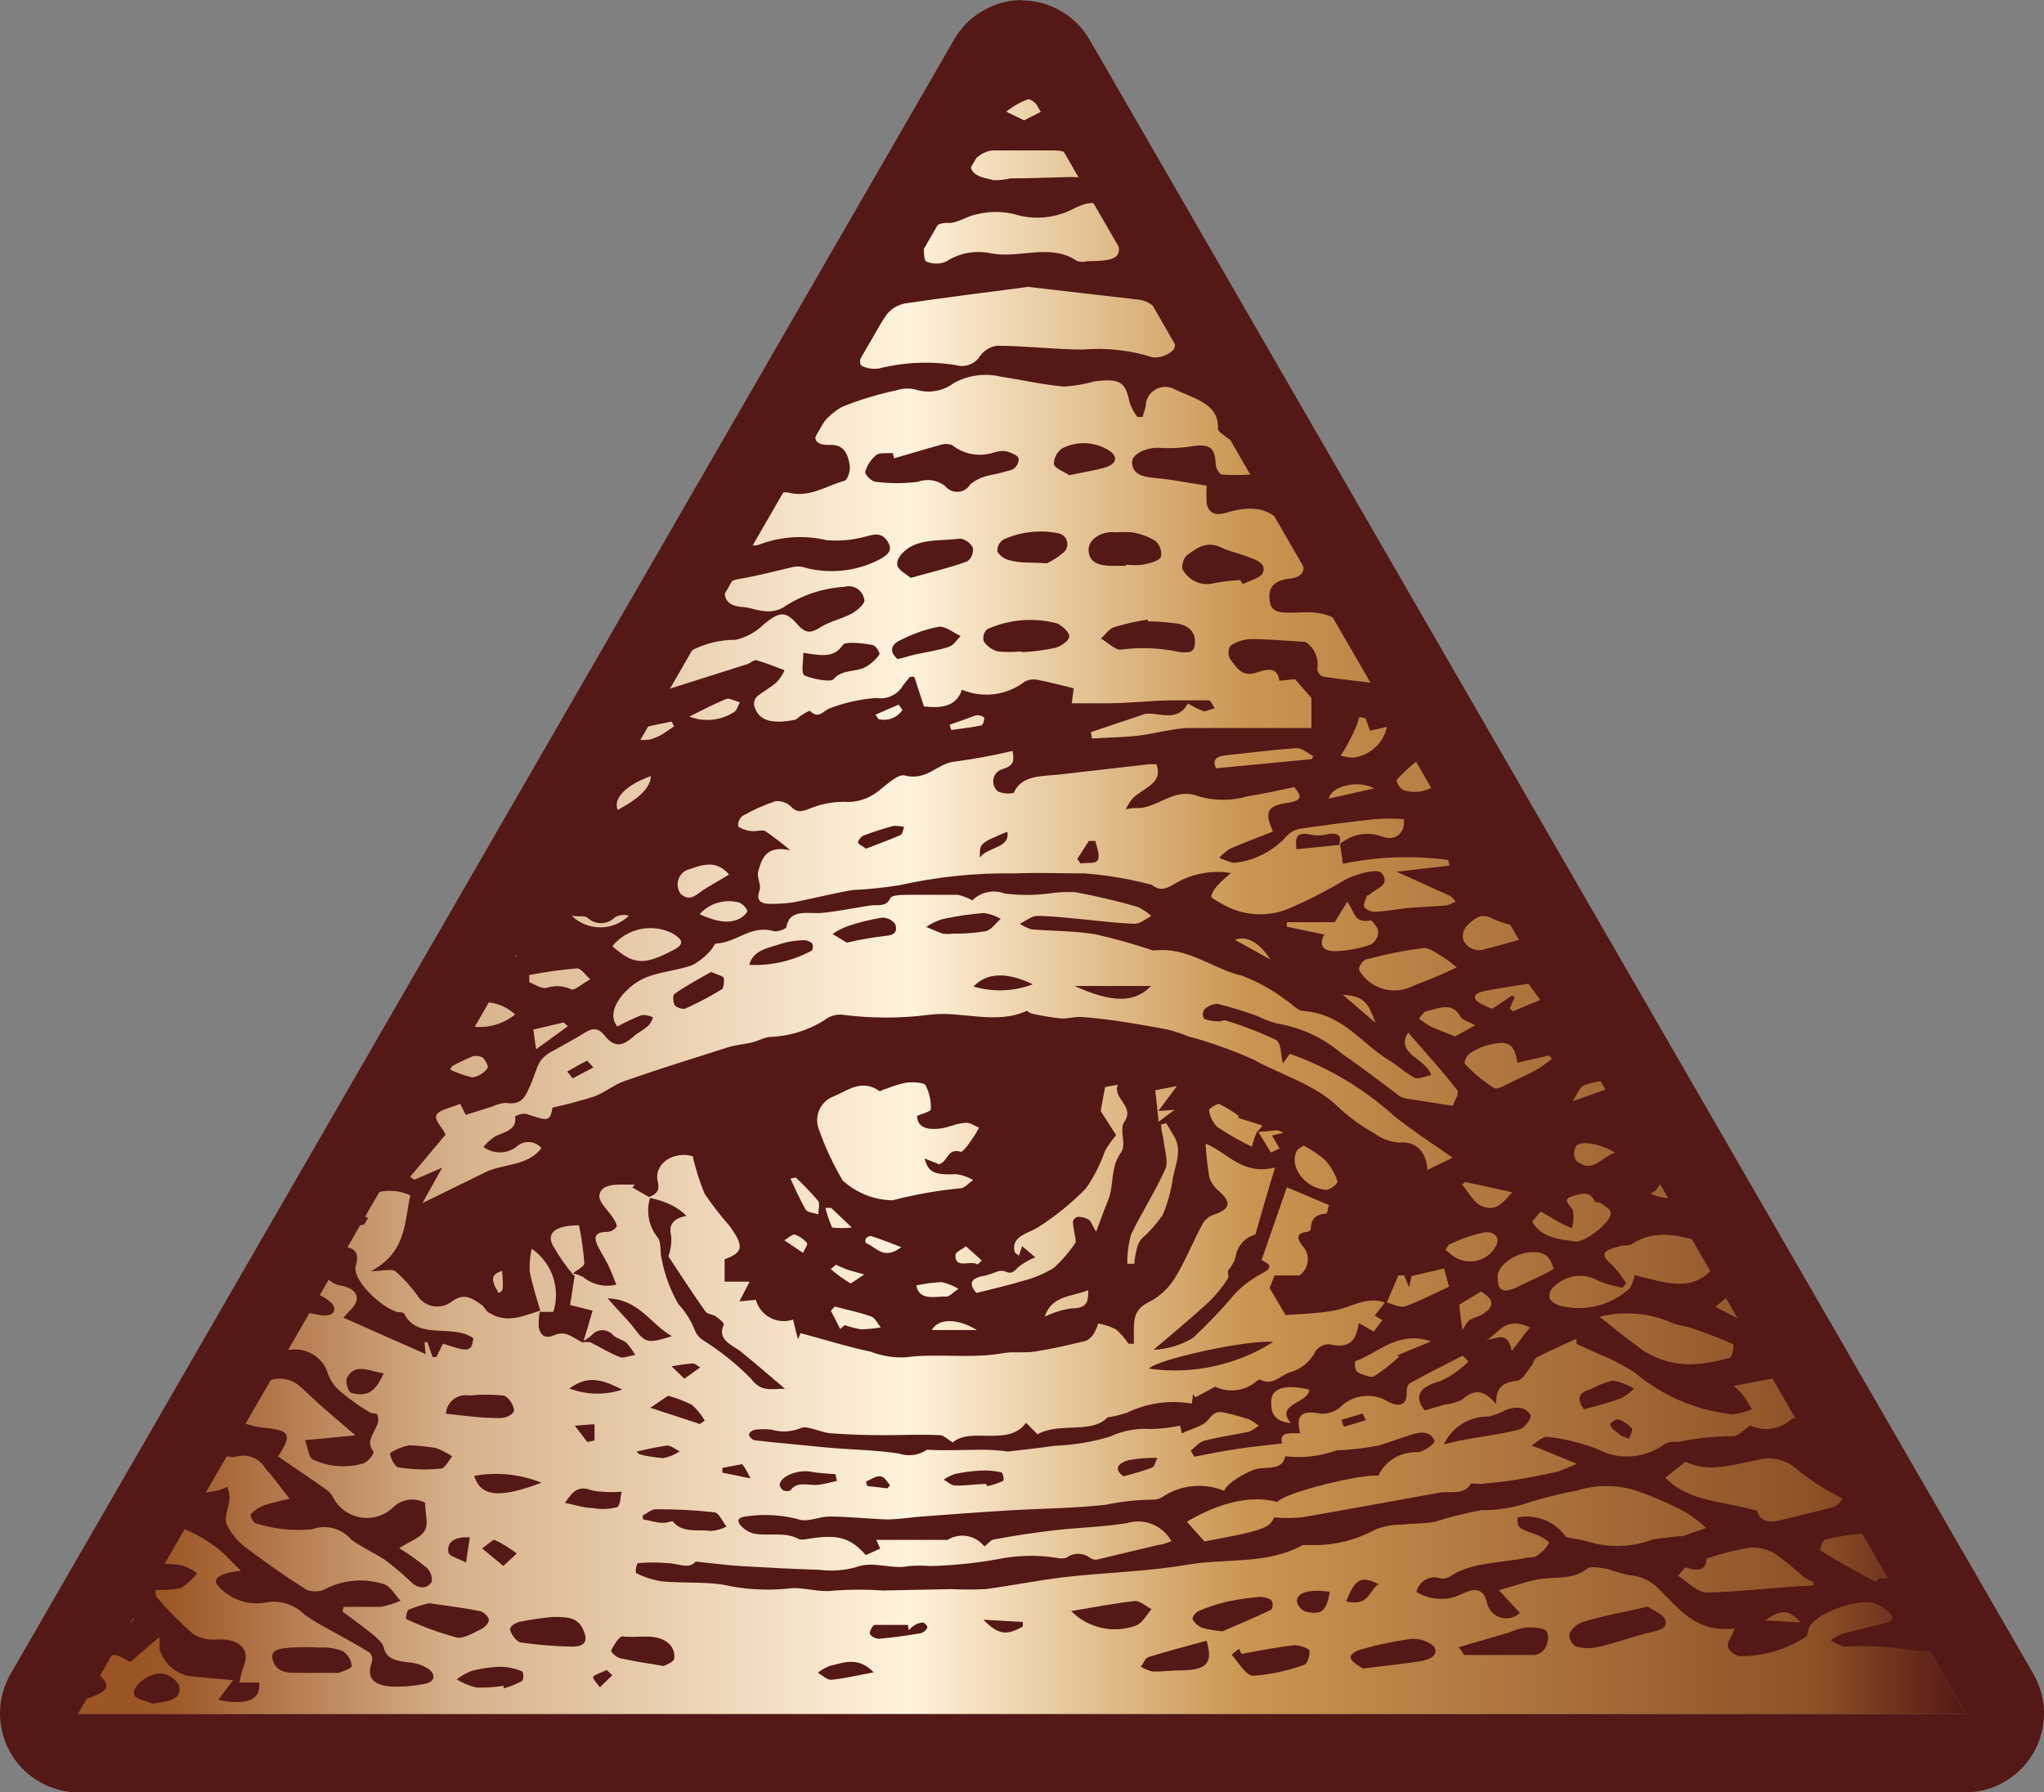 <?xml version="1.0" encoding="UTF-8"?>
<svg id="Layer_1" data-name="Layer 1" xmlns="http://www.w3.org/2000/svg" xmlns:xlink="http://www.w3.org/1999/xlink" viewBox="0 0 146.18 128.19">
  <rect x="0" y="0" width="146.18" height="128.19" fill="#808080" stroke="none"/>
  <defs>
    <style>
      .cls-1 {
        fill: #541816;
      }

      .cls-2 {
        fill: url(#linear-gradient);
      }
    </style>
    <linearGradient id="linear-gradient" x1="-13472.95" y1="14636.76" x2="-13337.91" y2="14636.76" gradientTransform="translate(-13332.34 14700.89) rotate(-180)" gradientUnits="userSpaceOnUse">
      <stop offset="0" stop-color="#541816"/>
      <stop offset=".08" stop-color="#8d5127"/>
      <stop offset=".38" stop-color="#ca9551"/>
      <stop offset=".56" stop-color="#fff3dc"/>
      <stop offset=".8" stop-color="#d7b18a"/>
      <stop offset=".94" stop-color="#a25e2e"/>
      <stop offset=".96" stop-color="#9c5524"/>
    </linearGradient>
  </defs>
  <path class="cls-2" d="M5.57,122.6H140.61L73.08,5.65,5.57,122.6Z"/>
  <path class="cls-1" d="M73.08,5.65l67.53,116.95H5.57L73.08,5.65m0-5.65c-2,.02-3.84,1.09-4.84,2.82L.71,119.81c-1.51,2.73-.53,6.17,2.2,7.68,.81,.45,1.73,.7,2.66,.71H140.61c3.12-.05,5.61-2.61,5.57-5.73-.01-.93-.26-1.84-.71-2.66L77.93,2.85c-1-1.73-2.84-2.81-4.84-2.82v-.03Z"/>
  <path class="cls-1" d="M41.11,91.15c-.11,.71-.21,1.41-.34,2.19l1.61,.4c-.23,.8-.45,1.54-.68,2.29h0c-.68-.27-1.16-.93-2.1-.52-.72,.31-.99-.14-1.07-.59-.02-.36,0-.73,.07-1.09h.97c.54-1.68-.09-3.52-1.55-4.52-.11,.53-.16,1.07-.14,1.61,.18,.96,.49,1.91,.76,2.82-1.21,.37-2.41,.97-3.7,.13-.21-.14-.3-.4-.49-.54-.64-.42-1.2-.92-2.13-.25-.72,.58-1.78,.46-2.36-.26-.04-.06-.09-.11-.12-.18-.46-.63-.98-1.21-1.57-1.72-.27-.2-.93,0-1.74,0,2.6-1.41,2.36-3.5,2.82-5.42-1.47-.69-3.23-.27-4.24,1l1.21,.62-.28,.47-3.18,.51c-.31,.66-.13,1.02,.83,1.04s2.2-.1,1.75,1.41c-.28,.95,1.79,2.98,3.01,3.3,.16,0,.42,0,.47,.13,.95,1.91,3.53,.68,4.93,1.74-.11,.96-.32,1.02-2.17,.38l-.47,.96h-.27l-.38-1.07h-.2l.08,.86-5.89-2.61,.55-.58c.78-.79,.44-1.51-.78-1.72-.33-.06-.63-.23-.86-.47-.42-.46-.79-.96-1.12-1.5-.2-.43-.35-.87-.45-1.33l-.82-.55,1.75-1,.54-1.27c.3-.71,1.03-1.41,.2-2.06,.75-.71,1.5-1.41,2.19-2.08,.2-.19,.33-.44,.38-.71,.24-1.42,.94-2.72,1.99-3.7,1.17-1.51,2.16-3.14,2.95-4.87,.52-.96,1.27-1.85,1.84-2.82,.27-.42,.25-.97,.54-1.41,.31-.42,.71-.78,1.16-1.04,.5-.34,.77-.93,.71-1.54,.12-.54,.34-1.04,.65-1.5,0-.08,.21-.14,.24-.23,.51-1.2,1-2.41,1.5-3.63,.08-.18,.1-.52,.23-.55,1.41-.31,1.14-1.68,1.98-2.26,1.41-.96,1.31-2.44,2.44-3.54,1.13-1.1,1.82-3.06,2.74-4.6,.73-1.26,1.6-2.49,2.36-3.74,.54-.89,.97-1.82,1.51-2.71,.54-.89,1.06-1.48,1.51-2.25,.68-1.19,1.29-2.4,1.92-3.6,.08-.18,0-.47,.24-.56,.88-.52,1.51-1.37,1.75-2.36,.2-.62,.43-1.22,.71-1.81,0-.16,0-.37,.11-.49,1.52-2.09,2.85-4.32,3.97-6.65,.06-.13,.15-.24,.27-.31,1.35-.85,2.33-2.19,2.71-3.74,.73-1.52,1.56-2.99,2.47-4.41,.86-1.5,1.69-3.01,2.54-4.5,.59-1.04,1.21-2.08,1.81-3.12,.93-1.68,1.88-3.36,2.82-5.07,.14-.25-.11-.64-.16-.96s0-.69,0-1.03c.37,.03,.75,.07,1.12,.14,.84,.18,1.53,.77,1.85,1.57,.71,1.41,1.74,2.82,2.47,4.24,.58,1.1,.83,2.32,1.41,3.43s1.41,2.47,2.23,3.69c1.41,2.29,2.82,4.58,4.24,6.83,.27,.42,.85,.72,1.17,1.13,.85,1.09,2.05,2.02,1.81,3.54-.04,.79,.14,1.57,.52,2.26,.76,1.64,1.61,3.23,2.49,4.83,.41,.73,.96,1.41,1.41,2.15,.24,.52,.53,1.03,.86,1.5,.79,1.02,1.38,2.18,1.75,3.42,.56,1.2,1.2,2.36,1.92,3.47,.21,.35,.56,.66,.82,1,1.36,1.71,2.61,3.51,3.76,5.37,.56,1.04,1.91,1.91,1.57,3.23-.11,.44-.2,.89-.32,1.5l-1.41-.82c-.51,.4-.98,.84-1.41,1.31-.1,.14,.27,.71,.51,.76,1.17,.37,2.44-.14,3.04-1.21,1.27,1.78,2.47,3.47,3.74,5.24,.28-.05,.57-.05,.85,0,.24,0,.56,.51,.52,.54-1.2,1.13-.11,2.12,.44,3.06,1.33,2.32,2.74,4.61,4.24,6.89,.65,1.02,1.58,1.91,2.25,2.82s1.26,2.22,1.86,3.33c.8,1.41,1.55,2.82,2.44,4.24,.32,.55,1.04,.93,1.41,1.41,.78,1.09,1.41,2.23,2.17,3.35,.31,.45,.55,.95,.71,1.48,.1,.48,.02,.99-.23,1.41-.32,.48-.83,.08-1.41,0-1.91-.61-3.88-1.33-5.79-.07-.18,.13-.56,0-.83,.13-1.27,.31-1.41,.62-.45,1.41,.35,.39,.66,.8,.93,1.24l-.27,.32c-.57-.11-1.13-.27-1.67-.48-1.13-.68-2.59-.42-3.42,.61-.35,.61,0,.92,.56,1.13,1.79,.49,3.71,.02,5.07-1.24,.16-.29,.27-.6,.34-.92,2.02,.45,4.14,1.41,5.76-.69,.38,.73,2.16,.42,1.41,1.61-.41,.5-.89,.95-1.41,1.33l3.28,1.71,.32-.24c-.16-.8-.28-1.61-.47-2.41s-1.41-1.58-.27-2.65c.4,.76,.82,1.51,1.2,2.29,.1,.17,0,.44,.17,.52,1.92,1.17,2.15,3.05,3.19,4.59,1.04,1.54,2.33,3.46,3.36,5.22,.45,1.09,1.16,2.06,2.06,2.82,.23,.22,.36,.53,.38,.85,.15,1.73,1.24,3.23,2.82,3.93l-.3,.13,.82,1.41c.45,.83,.92,1.65,1.41,2.49,.27,.54,.58,1.06,.92,1.57,.47,.61,.44,1.04-.35,1.41-1.53,.89-3.33,1.19-5.07,.83-1.4-.18-2.82-.23-4.24-.16-.35-.1-.68-.25-.97-.45,.26-.19,.55-.34,.85-.47,1-.28,2.05-.49,3.06-.76,.62-.16,.65-.47,.21-.82-.25-.21-.52-.38-.8-.52-1.23-.58-4.7,.71-4.91,1.81-.03,.17-.08,.33-.14,.49-1.44,.94-3.13,1.43-4.84,1.41-.62-.25-1.03-.64-.64-1.23,.13-.24,.24-.49,.34-.75-2.82,.31-3.94-1.41-5.34-2.74-.55-.63-1.34-1.02-2.17-1.07-.54-.12-1.06-.27-1.58-.45-.49-.08-1.24-.24-1.5,0-1.06,.86-2.5,.49-3.71,.79-.8,.18-1.58,.45-2.56,.73l1.5,1.62c-.56,.54-1.46,.52-2-.05-.18-.19-.31-.43-.36-.69-.25-1.13-1-.99-1.78-.62-1.04,.53-2.27,.47-3.26-.14,.16-.72,.86-1.17,1.58-1.01,.05,.01,.1,.02,.14,.04,.2,.04,.41,0,.59-.08,1.61-1.12,3.74-.99,5.65-1.41,.24,0,.55,0,.71-.17,.34-.22,.62-.52,.82-.88,0-.08-.51-.45-.85-.56-1.41-.51-1.41-.49-1.41-1.26,1.34-.26,2.7,.3,3.47,1.41,.74,.12,1.48,.29,2.2,.49,1.34,.27,2.73,.16,4.01-.32,.61-.11,1.23-.16,1.86-.23h.24l1.71-.59c-.44-.41-.91-.78-1.41-1.1-1.16-.62-2.36-1.14-3.6-1.58-1.38-.43-2.86-.43-4.24,0-1.11,.21-2.2,.48-3.28,.8-1.14,.42-2.36,.62-3.57,.61-1.11,.2-2.2,.47-3.28,.82-.79,.16-1.64,.11-2.44,.21-.65,0-1.29,.12-1.89,.37-1.35,.74-2.88,1.11-4.42,1.09h-.73c-2.49,1.41-5.52,.93-8.28,1.41-2.75,.48-5.83,.55-8.74,.88-1.91,.23-3.78,.61-5.65,.86-.83,.04-1.66,.04-2.49,0l-4.82,.1c-1.16-.08-2.33-.08-3.49,0-1.17,.18-2.34-.3-3.3-.14-1.57,.16-3.15,.07-4.69-.28-1.41-.21-2.82-.1-4.34-.23-.65-.1-1.28-.3-1.86-.59-.08,0,0-.71,.14-.72,.69-.06,1.39-.06,2.08,0,.75,0,1.54,.48,2.03-.11,1.09,.11,2.13,.25,3.18,.32,1.88,.11,3.76,.21,5.65,.27,.86,.11,1.74,.05,2.58-.17,1.31-.52,2.57,.18,3.83-.1,.51-.04,1.03-.04,1.54,0,1.6-.04,3.2-.2,4.77-.48,1.39-.29,2.83-.33,4.24-.11,.24,.06,.48,.06,.72,0,.5-.38,1.19-.38,1.69,0,.13,.09,.29,.14,.45,.14l4.48-1.07c.31,0,.59-.17,.9-.25-.62-1.13-1.94-1.68-3.18-1.3-1.69,.28-3.46,.31-5.18,.51-1.43,.17-2.84,.38-4.24,.64-.3,0-.52,.34-.78,.52-.63-.81-1.76-1.01-2.63-.47h-5.1l.28,.62-1.03,.47c-1.12-1.29-2.06-1.54-4.38-1.12h-.35c-1-.58-2.15-.23-3.21-.41-.47-.07-1.14-.56-1.17-.9s.64-.35,1.17-.41c1.1-.09,2.21,.02,3.28,.32,.61,.13,1.41-.25,2.03-.24,1.41,0,2.82,.17,4.24,.21,.66-.03,1.32-.09,1.98-.18,2.12-.16,4.24-.32,6.34-.45,2.46-.16,4.89-.16,7.22-.42,1.13-.24,2.28-.36,3.43-.37,.3-.01,.59-.12,.82-.31,1.28-.77,2.85-.89,4.24-.32,.1-.51,1.65-1.41,2.34-1.57s1.81,.14,2.02-.9c1.24,.15,2.49,0,3.66-.42,1.02-.04,2.03-.16,3.04-.35l2.36-.79c.71-.24,1.41-.17,1.61,.47,0,.2-.72,.75-1.2,.8-1.19-.06-2.31,.6-2.82,1.68-1.12-.16-6.72,1.2-7.22,1.88-1.6-.45-3.77-.17-6.47,1.41l1.26,1.41c4.14-.76,4.69-.97,4.98-1.72,.65,.06,1.31,.06,1.96,0,3.32-.56,6.62-1.19,9.88-1.77,.78-.13,1.75,.2,2.22-.62,0-.08,.47,0,.71,0,.8-.08,1.62-.16,2.41-.28,1.06-.17,2.1-.38,3.13-.61,.45-.16,.9-.35,1.33-.56l-2.15-.88c-.35-.16-.73-.28-1.09-.42,.38-.23,.83-.68,1.17-.62,1.22,.14,2.42,.44,3.57,.88,1.5,.81,3.34,.68,4.72-.32,.16-.11,.35-.18,.55-.2,.16-.01,.33-.01,.49,0,1.3-.27,2.63-.41,3.95-.41,.34,0,.79-.49,1.2-.76,1.03,.48,2.25,.26,3.05-.55,.48,.17,.99,.52,1.3,.44,.67-.24,1.29-.57,1.86-.99-2.47-.37-2.91-1.3-1.74-2.82l-5.65,1.09c.24,.19,.46,.41,.66,.64,.23,.32,.42,.68,.64,1.02-.45,.2-.92,.32-1.41,.37-2.56-.28-4.99-1.32-6.96-2.98-.81-.53-1.67-.97-2.57-1.33l-1.6-.73v-.37c-.95,.44-1.91,.85-2.82,1.33-.23,.11-.25,.45-.44,.66s-.59,.97-.99,1.02c-1.04,.11-1.54,.51-1.5,1.67-1.02-1.23-1.71-.95-2.47-.3-.39,.18-.8,.29-1.23,.34l-1.41,.41c-.82-1.02-.35-1.71,1.1-2.09,.76-.34,1.45-.82,2.03-1.41l-.41-.42c-1.27,.65-2.56,1.29-3.78,1.98-.2,.11-.24,.48-.23,.73,0,.8-.49,.99-1.26,.62-1.13-.73-2.61-.56-3.54,.4-.4,.32-.91,.47-1.41,.41-1.61-.31-1.64,.41-1.41,1.41-.78,0-1.51-.1-1.29,.73-1.16,.14-2.26,.24-3.33,.41s-1.96,.35-2.95,.54l-.25-.44c.32-.24,.59-.61,.99-.71,1.03-.27,2.12-.41,3.18-.64,.25-.11,.49-.26,.69-.44-.22-.17-.46-.32-.71-.45-.58-.19-1.17-.35-1.77-.48-.66-.14-.85,.2-1.2,.59s-1.14,.58-1.82,.9c-.08-.38-.13-.58-.13-.55-.67,.14-1.36,.22-2.05,.24-1.01-.08-2.03,.11-2.95,.54-1.29,.39-2.63,.61-3.98,.66-1.14,.17-2.29,.28-3.33,.41-.58-.08-1.17-.12-1.75-.13-1.34,0-2.68,.08-4.04,0-.59,.41-1.34,.5-2.02,.27-1.75-.27-3.59-.27-5.37-.45s-3.28-.31-4.9-.49c-.18,0-.44-.28-.44-.42s.28-.32,.48-.35c.37-.04,.74-.04,1.12,0,.7,.21,1.45,.17,2.12-.11,.4-.21,1.41,.31,2.09,.37,1.29,.1,2.58,.14,3.88,.14s2.64-.07,3.97,0c.28,0,.55,.31,.92,.52,1.29-1.14,3.98,.34,5.24-1.41l.82,.83c1.55-.9,3.88,0,5-1.21,.48-.08,.95-.19,1.41-.34,1.44-.7,3.06-.92,4.63-.65l.08-.66,.18,.21,1.41-.76c.92,.44,2.01,.33,2.82-.28,.1-.1,.31-.24,.37-.23,.97,.47,1.41-.28,2.13-.51,.8-.21,1.48-.76,1.84-1.51,.22-.31,.57-.49,.95-.51,1.71,.41,1.98-.49,2.16-1.51l1.07,.61,.61-.82-.54-.32,.75-.97c.47,.11,1.03,.42,1.41,.31,1.1-.4,2.12-.93,3.15-1.41-.13-.47-.24-.86-.35-1.3l-2.33,.54-.18,.8-.35-.85h-.41l-.85,1.98c-1.41-.56-2.5,.32-3.76,.54s-2.33,.23-3.46,.32l-1.14-1.93,.35-.9h1.77c.64-.44,.81-1.32,.36-1.96-.04-.05-.08-.11-.12-.15-.25-.32-.69-.93,.38-1.02,.1-.04,.18-.11,.21-.21,0-.56,.21-1.03,1.09-1.09,.1,0,.14-.41,.2-.61l-3.01-1.27c-.61,1.77-1.21,3.49-1.81,5.21,.59,.28,.89,.52,0,.97-.7,.37-1.33,.84-1.88,1.41-.94,1.12-1.95,2.18-3.02,3.18-.86,.52-1.83,.81-2.82,.85,1.31-1.12,2.65-2.22,3.91-3.38,.54-.52,1.02-1.1,1.41-1.74,.11-.2-.13-.54,.13-.69,.19-.26,.33-.54,.42-.85,.11-.76,.67-1.38,1.41-1.58,.45-1.55,.86-3.04,1.41-4.79-2.37,.56-3.32-1.02-4.97-1.72,.04,.81,.13,1.63,.27,2.43,.14,.4,.39,.74,.72,1,.9,.82,.76,1.27-.47,1.68-.33,.13-.6,.37-.76,.68-.68,1.27-1.21,2.63-1.98,3.87-.45,.71-1.07,1.29-1.82,1.67-1.16,.55-1.09,1.41-1.09,2.2v.79h-.38c-.26-.38-.56-.73-.9-1.03-.4-.2-.83-.34-1.27-.42-.07,.25-.18,.48-.31,.71-.14,.24-.34,.43-.59,.54-1.19,.28-2.36,.56-3.57,.75-.73,.13-1.54,0-2.26,.11-2.33,.44-4.76,0-7.06,.31-.84,.04-1.68-.09-2.47-.4-1.67-.35-3.28-.86-5.03-1.33l-.18,.44c-.11-.41-.23-.85-.35-1.41-1.09,.37-2.26-.21-2.63-1.3-.01-.04-.02-.08-.04-.11l-1.17,.11,.73-1.41h-1.79v-1.6c1.34-.49,1.41-.93,.35-2.39-.64-.73-1.24-1.5-1.78-2.3-.36-.87-.64-1.77-.85-2.68-1.29-.4-2.82,.49-2.5,1.82,.13,.56,0,.86-.62,1.1h0l-1.2-.69,.17-.2h-.37c-.88,0-1.99-.1-2.15,.73-.1,.51,.65,1.13,1,1.69,.11,.2,.3,.47,.21,.61-.16,.21-.4,.34-.66,.35-.86,0-.93,.38-.75,.83s.56,1,.82,1.53,.4,.97,.59,1.41c-.84,.21-1.74,0-2.4-.56-.23-.1-.46-.19-.71-.25,.3-.24,.83-.49,.82-.72-.07-.91-.2-1.82-.38-2.71-1.6,0-2.34,.49-1.89,1.41,.44,.78,.95,1.52,1.53,2.2Zm48.83-10.27l.95,1.55,.62-.28-.54-.93,.83-.2c-.15-.08-.3-.14-.47-.18l-1.41,.13,.37-.47-1.72-.54v-.16c-.44-.33-.91-.62-1.41-.85-.11,0-.72,.32-.69,.47,.06,.45,.27,.87,.59,1.19,.79,.52,1.62,1,2.47,1.41,.13-.52,.25-.83,.41-1.14Zm5.8-20.43c.84-.78,2.05-1.02,3.12-.61,.96,.35,1.64-.27,1.54-1.26-.67-.04-1.35-.04-2.02,0-1.84,.2-3.67,.44-5.49,.71-.33,.08-.62,.25-.85,.49-.96,1.08-2.29,1.77-3.73,1.93-.34,0-.75-.23-1.12-.35,.23-.26,.5-.48,.79-.66,1.02-.45,2.08-.83,3.06-1.23-.64-1.41-.4-1.85,1.06-2.05,1.19-.16,.9-.61,.45-1.12-1.16,.24-2.25,.49-3.35,.66-1.14,.33-2.34,.33-3.47,0-1.64-.65-2.73,.65-4.15,.83-.35,0-.72,0-1.07,.1,.13-.27,.28-.53,.47-.76,.71-.76,2.26-1.07,1.72-2.47h-.52c-2.09,.24-4.24,.49-6.28,.72-1.31,.16-2.82,0-3.4,1.33-.37,.09-.76,.05-1.12-.1-.4-.32-.46-.89-.15-1.29,.13-.16,.3-.27,.5-.32,.78-.24,.82-.61,.68-1.29-1.36,.32-2.74,.58-4.12,.76-1.29,.13-1.98,1.41-3.6,.99-.48-.11-1.34,.71-1.93,1.17-.69,.53-1.55,.79-2.41,.72-.83,0-1.66,.16-2.43,.48-.64,.25-.96,.31-1.41-.2-.3-.25-.69-.37-1.07-.32-.8,.27-1.58,.62-2.32,1.04-.24,.13-.42,.65-.3,.79,.32,.19,.68,.3,1.04,.31,.3,0,.69-.11,.88,0,.61,.42,1.2,.87,1.77,1.36-1.75-.37-2.03,.62-2.29,1.53-.11,.42,.24,.95,.1,1.34-.24,.68,0,.97,.8,.97,.54,0,1.08-.03,1.61-.11,1.41-.27,2.82-.64,4.24-.88,1.12-.05,2.23-.17,3.33-.34,2.72-.61,5.5-.9,8.29-.85,1.65-.07,3.32,0,4.97,0,1.63,.12,3.24,.4,4.82,.82,.55,.44,.95,.31,1.5,0,1.24-.78,2.71-1.08,4.15-.85-.38,.35-.64,.54-.83,.76-.27,.25-.47,.56-.58,.9,0,.14,.48,.38,.76,.54,1.47,.88,3.28,1,4.86,.32,1.29-.56,2.55-1.2,3.76-1.92,.65-.42,2.47-1,2.82-.59,.68,.88-.45,1.1-.92,1.57,0,0-.17,0-.18,.13s-.24,.51-.16,.72c.17,.2,.42,.33,.69,.34,.83,0,1.67-.2,2.5-.27s1.81-.1,2.71-.18c.23-.07,.46-.17,.66-.3-.16-.13-.27-.31-.45-.4l-3.78-1.71,3.78-.44-.1-.4c-2.51-.34-5.05-.25-7.53,.27l-.2-1.41-.1,.04Zm-17.72-8.05l.08,.42c1.09-.07,2.2-.08,3.28-.2s2.36-.49,3.54-.55h8.87v-2.15l-1.17-1.34-1.12,.11c-.16-1.1-.99-.79-1.65-.58-1.06,.34-1.41-.4-1.79-.85-.24-.31-.27-.74-.07-1.07,.43-.3,.94-.46,1.47-.48,1.16,0,2.33,.11,3.9,.2,.64,.41,.97,1.17,.85,1.92,.02,.24,.16,.46,.38,.56,1.33,.2,2.67,.34,4.12,.52-.72-.8-1.33-1.68-1.82-2.63-.66-1.91-1.68-2.63-4.08-2.47-.83,0-1.84,.16-1.99-.73s.1-1.55,1.41-1.69c.76-.08,1.17-.47,.92-1.13-.25-.65-.53-1.29-.86-1.91-.97-1.86-2.34-2.36-4.58-1.68-.82,.25-1.29,0-1.41-.66-.03-.42-.03-.85,0-1.27-1.3-.2-2.49-.45-3.67-.55-.93-.08-1.65-.27-1.67-1.13,0-.61,1.06-1.07,1.93-1.03,.72,.05,1.45,.02,2.16-.08,1.41-.25,1.84,0,1.89,1.21,0,.28,.24,.75,.44,.78,.68,.05,1.37,.05,2.05,0-.14-1.08-.75-2.04-1.67-2.63-.25-.2-.68-.45-.66-.66,.1-1.81-1.78-2.15-3.11-2.82-.69-.36-1.54-.09-1.9,.6-.07,.14-.12,.29-.14,.44,0,.31-.16,.64-.23,.95h-.38c-.23-.31-.42-.65-.55-1.02-.3-1.48-.65-1.74-2.49-1.53-.71,.21-1.45,.33-2.19,.38-1.53-.13-3.02-.48-4.53-.71-1.13-.27-2.33-.11-3.35,.45-.81,.61-1.87,.78-2.82,.45-.44-.09-.89-.06-1.31,.08-1.32,.28-2.61,.67-3.86,1.17-.74,.41-1.35,1.01-1.77,1.74-.32,.51-.21,1.03,.88,.99,1.09-.04,1.29,.76,1.41,1.41,.08,.38-.11,1.1-.4,1.17-1.31,.35-2.46,1.24-4.04,.82-.39-.04-.77,.1-1.04,.37-.66,.88-1.24,1.79-1.81,2.71-.08,.22-.04,.46,.11,.64,.24,.1,.51,.1,.75,0,1.54-.58,3.22-.68,4.82-.3,.91,.07,1.83-.01,2.71-.25,.73-.21,1.21-.3,1.62,.34s0,.97-.59,1.29c-1.71,.88-3.69,1.07-5.54,.52-.19-.03-.39-.03-.58,0-1.29,.3-2.56,.64-3.87,.86-.72,.13-1.06,.35-1.07,.97s.4,.96,1.17,1.04c.56,0,1.12,.27,1.68,.3,.45,.06,.9-.03,1.3-.24,1.31-.89,2.84-1.4,4.42-1.5,.59-.17,1.21,.18,1.38,.77,.02,.06,.03,.12,.04,.19,0,.31-.51,.72-.9,.95-.69,.38-1.57,.56-2.22,.97s-1.04,.52-1.64-.16c-.89-1.02-1.29-.95-2.4-.07-.56,.56-1.26,.96-2.03,1.14-2.25-.01-4.37,1.09-5.65,2.94-.08,.18-.08,.38,0,.55,0,.08,.37,.18,.51,.14l5.96-1.89c.23-.08,.48-.32,.64-.28,.69,.2,1.41,.48,2.02,.72-.14,.31-.33,.6-.56,.85-.42,.38-.97,.66-1.41,1.03-.18,.18-.25,.43-.2,.68,.31,1.03,1.2,1.33,2.98,.97,.29-.26,.63-.48,.99-.64,.64,.65,.99,0,1.41-.16,1.07-.41,2.19-.66,3.33-.75,.78,.14,1.56-.23,1.95-.92l.47-.59h.32l.69,2.12c1.27,.14,2.33,0,2.71-1.2,1.5,.63,3.22,.41,4.5-.58,.28-.14,.6-.19,.9-.13,.88,.17,1.72,.4,2.6,.61l-.14,1.07h2.63c1.41,0,2.82-.17,4.34-.21h2.82c.16,0,.3,.38,.44,.59-.28,0-.59,.24-.83,.18-.38-.14-.75-.33-1.09-.55-.78,1.41-2.06,.61-3.06,.75l-3.87,1.3Zm-38.55,26.83c1.02-.22,2.02-.49,3.01-.8,.76-.28,1.41-.83,2.15-1.1,2.46-.86,4.97-1.64,7.46-2.43,.51-.16,1.07-.2,1.6-.32s.86-.34,1.31-.41c1.4-.04,2.76-.45,3.94-1.19,.35-.28,.78-.43,1.23-.41,2.12,.28,4.26,.28,6.38,0,2.27-.27,4.66,.75,6.88-.27,0,0,.24,.17,.38,.2,.7,.16,1.42,.28,2.13,.35,.47,0,.95-.14,1.41-.11,1.02,.07,2.02,.2,3.02,.35,1,.16,2.13,.35,3.19,.56,.48,.12,.95,.28,1.41,.47,1.6,.43,3.17,.99,4.69,1.67,2.03,1.13,4.45,1.79,6.09,3.43,.75,.7,1.59,1.31,2.49,1.81,.53,.4,1.16,.64,1.82,.69,1.23-.11,1.95,.66,2.02,1.96l1.81-.88c-1.41-.99-2.82-1.89-4.14-2.94-2.18-1.98-4.73-3.51-7.51-4.49l-.49,.69c-.17-.68-.1-1.41-.49-1.68-1.18-.56-2.41-1.03-3.66-1.41-.11,0-.31,.1-.47,.08-.34,0-.68-.05-1-.17-.14-.2-.14-.47,0-.68,.25-.25,.59-.39,.95-.4,.97,.23,1.92,.55,2.82,.86,.45,.23,.92,.41,1.41,.54,1.72,.28,3.33,1.03,4.65,2.16,1.41,.96,2.82,2.05,4.15,3.05,.21,.11,.44,.18,.68,.2l3.11,.48c.1-.34,.51-.88,.31-1.13-1.09-1.41-2.33-2.75-3.5-4.11-.96,1.54,1.29,1.85,1.64,3.04-.41,.08-.92,.32-1.16,.2-.68-.34-1.21-.88-1.86-1.26-2.01-1.23-3.26-3.29-6.09-3.52-.47,0-.86-.55-1.3-.8-.95-.72-1.99-1.3-3.11-1.72-2.15-.51-3.86-2.08-6.28-1.81h-.1c-1.35-.46-2.73-.85-4.12-1.16-1.5-.24-3.05-.23-4.58-.35-.29-.1-.56-.23-.82-.4,.52-.25,.88-.56,1.24-.56,.99,0,1.98,.13,2.98,.21,1.33,.13,2.67,.31,4,.35,.4,0,.79-.35,1.19-.55-.28-.26-.6-.48-.95-.65-1.41-.41-2.97-.78-4.49-1.06-.64-.03-1.28,0-1.91,.1-1.04,.13-2.09,.13-3.13,0-.8-.31-1.71-.12-2.32,.49-.32-.19-.68-.32-1.04-.4h-3.42c-.49,0-1.33,0-1.41,.25-.3,.64-.88,.44-1.41,.51-.86,.13-1.71,.3-2.57,.42-.38,.06-.77,.11-1.16,.13-.96,0-2.08-.23-2.29,.99,0,.14-.66,.37-.9,.3-1.65-.48-2.65,.83-4.12,.88-.13,0-.23,.34-.38,.48-.37,.43-.81,.79-1.31,1.06-1.41,.52-3.02,.47-4.24,1.41s-1.82,2.17-1.14,2.99c.54-.29,1.1-.56,1.67-.79,.23-.08,.58,0,.88,.13-.06,.21-.17,.41-.31,.58-.32,.3-.76,.51-1.09,.8-.83,.75-1.41,.76-2.08-.1-.51-.62-.93-.48-1.51-.11s-1.41,.8-2.15,1.23c-.37,.17-.69,.43-.93,.75-.32,.56-.45,1.2-.73,1.78s-.51,1.41-1.71,1.19c-.35,.03-.69,.12-1,.27l-1.88,.59-.4-.79c-.65,.28-1.5,.42-1.69,.79s.41,.9,.65,1.41l-2.54,3.02,.3,.21,1.99-.86c-.51,.92-.93,1.67-1.41,2.53l4.53-2.22c1.26-.61,3.02-.41,3.98-1.72-.45-.52-1.24-.57-1.75-.12-.01,.01-.03,.02-.04,.04-.7,.52-1.66,.52-2.36,0,.25-.29,.53-.55,.85-.76,.71-.32,1.58-.48,1.41-1.41,.23-.15,.5-.22,.78-.2,1.64,.56,1.72,.55,1.91-.45h0ZM73.45,20.53c-3.06,.4-5.89,.75-8.7,1.17-.51,.09-.98,.36-1.31,.76-.65,.91-1.25,1.85-1.79,2.82-.14,.27-.23,.8,0,.9,.38,.18,.81,.24,1.23,.17,1.8-.45,3.68-.53,5.51-.23,.64,.18,1.33-.08,1.69-.64,.29-.41,.72-.68,1.21-.75,2.06,0,4.11,.27,6.17,.27,1.68-.14,3.38,.05,4.98,.56,.56,.05,1.11-.16,1.5-.56,.55-1.09-1.04-3.36-2.44-3.56-2.73-.32-5.45-.62-8.05-.93Zm-7.92,59.31c.44-.2,1.04-.34,1.04-.49,.03-.6-.1-1.2-.38-1.74-.13-.2-.96-.23-1.41-.17-.48,.1-.96,.25-1.41,.44-.16,0-.41,.2-.47,.16-1.29-.92-2.33,0-3.29,.38-.94,.36-1.41,1.41-1.05,2.35,0,.03,.02,.05,.03,.08,.44,1.25,1.01,2.45,1.68,3.59,.98,.88,2.24,1.39,3.56,1.41,1.59-.41,3.21-.7,4.84-.86,.31,0,.62-.38,.93-.59-.37-.22-.78-.36-1.2-.42-1.55,.07-2.02-.11-2.27-1.12l1.03,.41c.68-.21,.56-1.2,1.6-.88,0,0,.25-.21,.35-.34l.54-.76c.13-.2,.25-.42,.37-.64-.31-.11-.64-.37-.92-.34-.65,0-1.24,.34-1.89,.41s-1.62,.06-1.62-.93l-.06,.06Zm12.16-61.16c2.39,0,2.67-.31,2.06-1.96-.13-.35-.27-.7-.42-1.06-.55-1.24-1.09-1.41-2.44-.79-1.34,.74-2.92,.9-4.38,.44-.85-.2-1.73-.2-2.58,0-.69,.1-1.31,.59-2.01,.64-.92-.1-1.75,.56-1.85,1.49,0,.07-.01,.14,0,.21,0,.37,0,.96,.18,1.06,.45,.19,.96,.19,1.41,0,.95-.62,2.1-.83,3.21-.59,2.03,.4,4.24-.75,6.14,.54,.22,.08,.46,.09,.69,.04Zm41.42,87.02c1.69,1.75,4.24,1.67,6.55,2.36,.14,.62,.72,.92,1.58,.69,1.3-.32,2.6-.61,3.87-.96,.3-.08,.49-.4,.73-.59-1.13-.54-2.19-1.21-3.18-1.98-.8-.81-1.98-1.11-3.06-.78-1.69,.31-3.38,.93-5.06,.11l-1.44,1.14Zm-45.08-15.77c-.45,.18-.87,.43-1.24,.73-.31,.34-.49,.47-.9,.28-.18-.06-.37-.06-.55,0-.29,.12-.59,.22-.89,.3-1.2,.18-1.1,.68-.62,1.24,1.17-.3,2.26-.54,3.3-.86,.8-.2,1.56-.52,2.26-.95,.58-.54,1.1-1.15,1.54-1.81,0-.4-.17-.95-.2-1.48,0-.13,.23-.35,.35-.35,.28,0,.55,.06,.79,.21,.18,.14,.24,.4,.52,.86,.35-.92,.59-1.6,.86-2.25,.45-1.12,.13-2.34,.93-3.43,.41-.58-.17-1.62,.24-2.2,.76-1.1-.89-1.68-.47-2.64l-.92,.17c-.14,.73-.24,1.33-.31,1.72l1.1,1.72c-.29,.35-.56,.72-.79,1.12-.33,.95-.79,1.85-1.36,2.68-.98,1.01-2.08,1.91-3.26,2.68-.75,.56-2.15,.66-1.84,1.89,0,.07,.14,.11,.3,.25l.23-.68,.92,.78Zm55.65,23.47v-.25c-.24-.09-.47-.21-.68-.35-.65-.6-1.33-1.15-2.05-1.67-.56-.33-1.2-.48-1.85-.44-1.04,.19-2.06,.45-3.06,.79,0,.61-.34,1.04-1.5,.62,0,0-.55,.58-.52,.61,.66,.44,1.41,1.2,2.06,1.2,2.54-.07,5.03-.4,7.6-.51Zm-15.28-19.22c.97,.76,1.72,1.41,2.54,1.98,1.18,.99,2.7,1.5,4.24,1.41,.84-.06,1.67-.2,2.47-.44,.25,0,.4-.95,.28-1-.99-.44-2-.82-3.02-1.16-.42-.14-.89-.17-1.29-.34-1.64-.73-3.48-.89-5.22-.45Zm19.77,18.96l.18-.24c.7-.02,1.4-.1,2.09-.24,.4-.1,1-.62,.93-.73-.55-.88-1.18-1.71-1.88-2.47-.58-.61-1.1,0-1.62,.13-.33,.07-.66,.11-.99,.13-.77,.08-1.54,.2-2.3,.38-.24,0-.47,.75-.38,.79,1.23,.79,2.56,1.51,3.97,2.26Zm-29.99-43.95c-.31-.27-.63-.52-.97-.73-.44-.25-.97-.69-1.41-.65-1.36,.17-2.7,.44-4.02,.79-.28,0-.66,.58-.58,.79,.75,1.3,2.37,1.81,3.73,1.19,.59-.27,1.24-.49,1.85-.75l1.41-.64ZM77.57,12.71c-.88-.73-.59-1.93-2.1-1.95h-4.43c-.79,0-1.85,.9-1.54,1.41s1,.56,1.58,.72c.4,0,.8-.04,1.19-.13,1.41,0,2.82-.07,4.31-.1l1,.04Zm30.95,63.29c-.21-1.31-.59-1.58-1.88-1.31-.54,.12-1.05,.34-1.51,.64-.24,.16-.47,.65-.35,.78,.62,.66,1.32,1.24,2.09,1.72,.23,.13,.96-.31,1.41-.52s1.13-.54,1.67-.83c.36-.23,.71-.48,1.04-.75l-.21-.24-2.26,.52Zm-13.06-10.04h-3.43v.32l2.68,.56c-.28,.49-.35,1.16,.68,1.19,.91-.01,1.81-.17,2.67-.48,.31-.2,.5-.54,.51-.9,0-.28-.45-.85-.55-.82-1.26,.25-1.13-.71-1.68-1.33-.3,.56-.62,.99-.88,1.45Zm14.12,21.42c.62,1.12,1.88,1.26,3.04,1.41,.75,.13,2.71-1.48,2.57-2.06,0-.23-.37-.44-.61-.61s-.49-.1-.54-.2c-.34-.88-1.3-.45-1.65-.34-.76,.24,0,.66,.11,1.04,.06,.41,.03,.83-.08,1.23-.31-.14-.64-.27-.93-.44s-.85-.49-1.3-.76l-.61,.72Zm-28.96,3.01h.51c0-.37,.1-.75,.18-1.12,.06-.25,.18-.48,.34-.68,.57-.5,1.07-1.07,1.5-1.69,.36-.85,.61-1.74,.73-2.65,.2-1.03,.72-2.06,0-3.12l-.47-.79-.37,.08c0,.44,.16,.88,.2,1.3s.34,1.41,.1,1.89c-.71,1.6-1.69,3.11-2.44,4.67-.2,.68-.29,1.39-.28,2.1Zm-36.83-22.72c1.5,1.33,2.25,1.41,4.38,.27,.79-.4,.66-.72,0-1.14-1.48-.8-3.32-.43-4.38,.88Zm63.32,23.7c0,.97,.4,1.16,1.41,.68l1.92-.92c.25-.13,.69-.34,.66-.42-.11-.35-.3-.83-.64-.99-1.24-.59-3.38,.48-3.36,1.65Zm1.53-25.09c-.64-.11-1.27-.3-1.86-.55-.86-.51-1.33,0-1.77,.38-.31,.27-.45,.69-.37,1.09,.25,.6,.92,.91,1.54,.69,.92-.23,1.82-.49,2.75-.75l-.3-.86Zm-6.31,29.65c-.25-.08-.5-.14-.75-.18-1.95-.23-3.09,1.03-4.62,1.6-.11,0-.07,.65,.11,.78s.97,.44,1.19,.31c.65-.41,1.25-.88,1.81-1.41l-.16-.08,2.41-1Zm-15.35-40.98l6.83-.65,.11-.23c-.4-.2-.82-.58-1.19-.56-1.69,.11-3.38,.34-5.07,.51-.76,.08-.96,.4-.69,.93Zm6.24,26.99c-.18,.14-.38,.21-.45,.34-.65,1.09,.54,2.74,2.08,2.82,.28,0,.86-.45,.8-.61-.18-.57-.49-1.09-.89-1.53-.48-.4-.99-.74-1.54-1.03Zm-41.08-19.39c-1-1.17-2.08-.62-3.05-.31-.56,.28-.79,.97-.51,1.53,.03,.05,.05,.1,.09,.15,.54,.52,.99,.21,1.41-.11s1.37-.83,2.06-1.26Zm51.25,26.83c.16,.16,.33,.31,.51,.44,.93,.68,2.24,.48,2.92-.44,.06-.08,.11-.16,.16-.25,.38-.69-.23-1.06-.8-.99-.83,.17-1.65,.45-2.41,.82-.16,.01-.23,.21-.37,.38v.04Zm-65.54-19.64v.51c.41,.16,.89,.49,1.21,.41,.6-.2,1.25-.16,1.82,.11,.2,.08,.86-.47,1.33-.73-.32-.27-.66-.8-.95-.78-1.15,.1-2.29,.26-3.42,.48Zm71.47,.62c-1.1,.18-2.19,.31-3.25,.55-.72,.16-.8,.54-.13,.9,.25,.13,.52,.25,.79,.34l1.41-.95,.18,.13-.34,.78,.2,.23,1.98-.82-.85-1.16Zm-11.65-18.98l-.45-.1c-.08,.29-.18,.57-.3,.85-.18,.42-.41,.85-.64,1.27s-.27,.42-.4,.64c.31,.1,.64,.15,.97,.14,1.16-.17,2.09-1.04,2.34-2.19l-1.21,.27-.32-.88Zm-60.83,21.18c-.97-.91-2.4-1.14-3.6-.58l-.11,1.3c1.28,.39,2.67,.12,3.71-.72Zm68.66,.76c-.54-.28-.95-.38-1.04-.59-.59-1.1-1.55-.61-2.39-.42-.24,0-.4,.35-.59,.54,.25,.2,.52,.39,.8,.55,.48,.23,1,.41,1.78,.73l1.44-.8Zm-11.86,26.07c-1.72-.4-2.7-.13-2.73,.85,0,.56,0,1.41,1.41,1.55-1.19-1.41,1.29-1.4,1.31-2.4Zm-33.55-4.34l.32-.27c.38,.13,.77,.23,1.17,.3,.47-.01,.95-.06,1.41-.14-.23-.27-.38-.66-.69-.78-.83-.3-1.72-.48-2.6-.71l-.28,.3c.24,.44,.45,.88,.66,1.3Zm-10.04-29.65c1.34,.59,2.19,.68,2.94,.25,.2-.13,.49-.38,.45-.52-.12-.26-.32-.46-.58-.58-1.02-.27-2.1,.04-2.81,.82v.03Zm54.73,19.13l-.21,.21c.47,.52,.8,1.27,1.41,1.53,1.06,.44,1.58-.34,2.16-1l-3.36-.73ZM49.29,51.25c1.05,.41,2.22,.3,3.18-.3,.24-.13,.3-.47,.44-.72-.32-.08-.75-.32-.97-.24-.9,.37-1.77,.83-2.64,1.26Zm66.22,31.19c-1.16-.69-2.58-.9-2.82-.41-.18,.33-.15,.74,.08,1.03,1.2,.9,1.72-.31,2.74-.62Zm-11.13,10.86c0,.64,.14,1.19,.21,1.84,.13-.26,.29-.51,.49-.72,.27-.13,.55-.25,.83-.35,1.02-.59,.97-1.14,0-1.69l-1.54,.93Zm29.33,12.94l.4-.13-2.05-2.95-.96,1.31,2.61,1.77ZM73.24,8.61l1.41-.72c-.4-.28-.88-.85-1.14-.79-.56,.21-1.08,.51-1.54,.89l1.27,.62ZM31.99,76.4c.56,.3,1.17,.52,1.79,.66,.43-.07,.81-.29,1.07-.64,.13-.14-.13-.56-.32-.78-.23-.12-.5-.15-.75-.08-.61,.26-1.21,.55-1.79,.88v-.04Zm12.2-18.48c1.57-.83,2.34-1.62,2.36-2.41-1.77,.62-2.75,1.61-2.36,2.46v-.04Zm30.53,36.25c.6-.29,1.24-.49,1.91-.59,1.17,0,1.2-.52,1.2-1.3-1.16,.47-2.63,.37-3.11,1.89Zm-9.19-2.23c.23,1.16,1.41,.75,2.12,.8,.28,0,.59-.37,.9-.56-.37-.22-.78-.38-1.2-.48-.61,.03-1.22,.11-1.82,.24Zm-8.63-7.72l-.37,.08c.35,.75,.68,1.51,1.1,2.23,.11,.18,.58,.23,.89,.32,0-.31,.13-.71,0-.95-.51-.59-1.05-1.16-1.62-1.69Zm49.42,11.62c.75-.1,1.53-.68,1.79,.79l1.3-1.69c-1.79-.85-2.2,.44-3.09,.9Zm12.09-10.68l-.37,.21c.39,.18,.81,.29,1.24,.32,.42,0,1.14-.44,1.12-.54-.27-.51-.6-.99-.99-1.41l-1,1.41ZM48.21,51.95l-.18-.34c-.79,.17-1.61,.3-2.37,.54-.17,0-.16,.49-.23,.75,.34,.04,.69,.04,1.03,0,.33-.09,.65-.23,.95-.41,.25-.16,.52-.35,.8-.54Zm-7.33,13.54c1.14,1.12,2.96,1.12,4.1,0-.33-.09-.69-.05-.99,.11-.55,.56-1.44,.57-2,.02l-.02-.02c-.24-.11-.72-.03-1.09-.11Zm-.27,7.91l-.3-.27-2.17,.51,.2,1.41,2.27-1.65Zm54.42-16.28l3.25-.73c-1.14-.62-3.05-.2-3.25,.73Zm20.24,20.65c-.07-.08-.24-.45-.37-.45-.56,0-1.11,.11-1.62,.31-.34,.17-.47,.61-.8,1.13l2.8-.99Zm-50.84,11.42c-.78-.3-1.41-.55-2.12-.78-.14-.01-.29,.05-.38,.16-.06,.1-.06,.23,0,.34,.78,.31,1.27,1.26,2.54,.28h-.04Zm3.47-37.38l.13,.4c.72-.1,1.41-.17,2.13-.32,.14,0,.24-.37,.24-.56-.16-.13-.37-.19-.58-.18-.62,.24-1.24,.45-1.88,.68h-.04Zm28.13,19.33l2.34,2.02c-.56-1.61-.93-1.89-2.34-2.02Zm-26.12,19.3l.31-.28-1.14-1.02c-.25,.2-.75,.41-.75,.62-.04,1.06,1.1,.34,1.58,.68Zm12.71-12.46c.08,.75,.16,1.41,.24,2.25l1.14-.85-1.16,.08,1.33-1.78-1.55,.3Zm-22.83,12.48l-.38,.31c.44,.38,.91,.72,1.41,1.02,.08,0,.54-.34,.99-.64-.62-.17-.93-.24-1.23-.35-.27-.1-.53-.21-.79-.34Zm10.08,4.67c-1.41-.85-2.75-.86-3.23,0h3.23Zm58.91,20.91c-.82-.93-1.41-.97-2.54-.14l2.54,.14Zm-69.34-29.65h-.41c.12,.48,.28,.96,.48,1.41,.47,.05,.94,.05,1.41,0l-1.48-1.41Zm-23.53,4.5c-.79,.28-.85,.59-.25,1.6,.34-.18,.35-.18,.25-1.6Zm26.7-39.77l.21,.31c.65,.17,1.35-.09,1.72-.65l-.27-.38-1.67,.72Zm28.24,17.51c-.8-1.27-1.72-1.72-2.53-1.41l2.53,1.41Zm-51.32-6.11h.65v-1.29h-.76l.11,1.29Zm-3.97,5.92h1.34l.11-1.21-.31-.07-1.14,1.29Zm21.87,21.18c.13-.31,.37-.61,.28-.72-.24-.28-.55-.49-.9-.61-.14,0-.44,.25-.72,.42l1.34,.9Z"/>
  <path class="cls-1" d="M16.96,96.87c.47,.78,0,2.25-1.3,4.24,.9,.43,1.85,.75,2.82,.96,2.26,.21,2.49,.41,1.41,2.1,1.13,.78,2.33,1.58,3.5,2.41,.2,.15,.35,.34,.45,.56,.72,1.32,2.37,1.82,3.69,1.1,.24-.13,.45-.29,.64-.48,.61-.55,1.5-.66,2.23-.28,0,.73,.25,1.41,0,1.95s-1.14,.83-1.85,1.3c.69,.42,1.35,.9,1.98,1.41,.28,.25,.48,.86,.28,1.09-.38,.47-.99,.35-1.41-.08-.6-.57-1.23-1.1-1.89-1.6-.79-.49-1.67-.92-2.37-1.41-.69-.82-1.82-1.13-2.82-.76-1.34,.13-2.69-.01-3.98-.41-.2,0-.49-.55-.4-.66,.27-.31,.62-.53,1-.66,.58-.18,1.17-.33,1.77-.45-.38-.51-.78-1-1.17-1.51-.17-.23-.37-.44-.56-.66-.41-.71-1.24-1.06-2.03-.86-.39,.09-.8,.03-1.14-.17-.89-.86-1.41-.56-1.82,.28-.21,.41-.64,.78-.68,1.17-.07,.47,.1,.95,.45,1.27,.37,.2,1.1,0,1.67-.08,.28-.06,.56-.16,.82-.3,.09,.24,.15,.48,.17,.73,0,.66-.42,1.41-.21,1.96,.32,.65,.78,1.22,1.36,1.65,1.41,1.06,2.82,2.06,4.34,3.02,.4,.16,.85,.16,1.26,0,1.3-.7,2.83-.85,4.24-.41,.52,.14,.83,.79,1.24,1.2-.45,.2-.93,.34-1.41,.44h-2.67l-.07,.34c.71,.52,1.41,1.03,2.09,1.58,.34,.28,.76,.62,.85,.97,.21,.93,1.04,.99,1.95,1.1,.48,.05,.95,.23,1.34,.51,.48,.45,.32,.92-.48,1.03-.74,.14-1.49,.2-2.25,.17-1.41-.1-1.78-.71-1.41-1.75,.08-.24,.01-.51-.17-.69-.95-.59-1.96-1.12-2.95-1.68-.58-.3-1.14-.64-1.68-1.02-.76-.77-1.87-1.09-2.92-.85-1.18,.17-2.37-.25-3.19-1.12-.59-.56-.08-1,1.55-1.17l-1.33-1.33c-1.19-1.01-2.6-1.73-4.11-2.12h-.24l-2.1,2.54c.24,.16,.51,.27,.79,.34,.96,.1,1.92,0,2.82,.2,.37,.12,.72,.3,1.03,.54-.31,.42-.69,.77-1.13,1.06-.6,.12-1.22,.16-1.84,.13,0,.21,0,.48,.16,.62,.78,.9,1.63,1.75,2.53,2.54,.49,.3,1.05,.44,1.62,.4,1.61-.13,2.5,.66,2.01,1.88-.14,.39-.25,.78-.32,1.19h1.41c.16,1.21-.83,1.68-2.92,1.24l1.06-1.41c-1.1-.1-2.19-.18-3.28-.31-.94-.25-1.68-.95-1.98-1.88v-.9l-2.09,1.79c-.42-.2-.78-.49-1.13-.49s-1.23,.11-1.41,.38,.1,.85,.41,1.13c.76,.71,.41,1.07-.45,1.41s-2.1,.65-3.18,.93c-.83,.22-1.7-.15-2.1-.9-.16-.21,.37-.73,.59-1.12,0-.08,.24-.13,.25-.21,.35-1.82,2.43-2.92,3.05-4.58,.42-1.3,1.13-2.48,2.08-3.46,.91-.81,1.43-1.98,1.41-3.21,0-.11,.08-.32,.18-.35,1.74-.47,1.6-1.95,2.37-2.92,.58-.88,1.05-1.83,1.41-2.82,.17-.32,.56-.68-.18-.86,.13-.34,.14-.76,.41-1,1.03-.88,2.19-1.64,3.18-2.54,.47-.28,.54-.88,.78-1.38Zm-7.64,19.26l.27-.34-1.33-1.41c-.14,.58-.45,1.04-.28,1.21,.41,.26,.87,.44,1.34,.54Z"/>
  <path class="cls-1" d="M20.66,96.56c1.26-.24,2.5,.54,2.82,1.78,.2,.5,.54,.94,.97,1.27,.63,.52,1.29,1,1.99,1.41,.16,.06,.33,.09,.49,.08,.55,.96-1.03,1.71-.23,2.7,.11,.13-.34,.72-.68,.86-1.19,.35-2.46,.27-3.59-.24-.38-.13-.41-.93-.62-1.41l3.6-.35c-1.02-.88-1.77-1.51-2.5-2.16-.49-.42-.93-.89-1.41-1.3-.6-.56-1.46-.74-2.23-.47-.35,.05-.71-.05-.97-.28-.49-.83-1.41-1.6-.83-2.67,.22-.63,.47-1.25,.75-1.85,.3-.45,.96-.72,1.41-1.12,.18-.17,.17-.47,.25-.71s.3-.83,.48-1.23c.14-.03,.29-.03,.44,0v1.41c.53,.02,1.05,.09,1.57,.2,.54,.12,1.03,.4,1.41,.8,.34,.51,0,.9-.85,.79-.68-.15-1.38-.25-2.08-.3-.44,.02-.86,.21-1.16,.54-.16,.21,.08,.65,.24,.96s.45,.83,.71,1.27Z"/>
  <path class="cls-1" d="M46.45,85.67q1.79,.38,2.64,1.3c-.95,.17-1.29,.64-1.09,1.41,.03,.36,0,.71-.08,1.06,0,.16-.16,.37-.08,.48,.86,1.31,1.72,2.63,2.63,3.91,.13,.17,.54,.18,.75,.34s.61,.47,.54,.59c-.48,.99,.49,1.41,1.16,1.86,1.06,.86,2.09,1.75,3.22,2.71-1,0-1.71,.25-2.43-.72-1.06-1.08-2.25-2.02-3.53-2.82-.22-.17-.39-.39-.49-.65-.27-.69-.67-1.32-1.17-1.86-.57-.98-.97-2.06-1.19-3.18-.16-.54,0-1.23-.32-1.62-.63-.8-.82-1.86-.51-2.82h-.03Z"/>
  <path class="cls-1" d="M117.86,114.92c.4,.28,1.12,.56,1.23,.95,.23,.69-.59,.76-1.26,.93-1.16,.28-2.26,.72-3.43,.97-.55,.15-1.12,.15-1.67,0-.33-.18-.53-.54-.49-.92,.2-.41,.56-.72,1-.85,1.41-.44,2.87-.69,4.62-1.09Z"/>
  <path class="cls-1" d="M30.72,114.67c1.41,.21,2.5,.34,3.59,.56,.31,.08,.56,.32,.66,.62,0,.21-.27,.54-.54,.66-.56,.27-1.29,.72-1.77,.61-1.23-.33-2.43-.77-3.59-1.31-.08,0,0-.61,.18-.69,.47-.19,.96-.35,1.45-.45Z"/>
  <path class="cls-1" d="M104.33,117.81l3.56-1.04c.4-.17,.82-.3,1.26-.37,.47,0,1.17,0,1.41,.23s.17,.79,0,1.16c-.16,.31-.46,.52-.8,.58h-5.06c-.04-.06-.11-.21-.37-.55Z"/>
  <path class="cls-1" d="M24.22,119.65h-3.19c-.89,0-1.41-.32-1.55-1.03s.73-.73,1.41-.78c.67-.04,1.34-.04,2.01,0,.53-.03,1.07,.05,1.57,.24,.4,.22,.66,.64,.68,1.1-.08,.21-.79,.4-.92,.47Z"/>
  <path class="cls-1" d="M39.56,115.65c.99,0,1.77,0,2.17,.96,.32,.72,.14,1.19-.86,1.16-1.19-.02-2.37-.12-3.54-.28-.35,0-.71-.52-.83-.85s.37-.56,.65-.64c.8-.16,1.6-.28,2.41-.35Z"/>
  <path class="cls-1" d="M88.8,118.29c1.26-.23,2.51-.48,3.78-.62,.34,0,1.03,.21,1.07,.4s-.1,.92-.37,1c-1.18,.43-2.42,.7-3.67,.79-.49,0-1.04-.96-1.53-1.51,.17-.15,.35-.29,.54-.42l.17,.37Z"/>
  <path class="cls-1" d="M97.46,119.34c-.25-.18-.71-.41-.85-.71s.42-.58,.76-.66c1.16-.34,2.35-.59,3.56-.75,.59-.04,1.17,.15,1.62,.54,.4,.62-.32,.96-1.03,1.07-1.24,.18-2.49,.32-4.07,.51Z"/>
  <path class="cls-1" d="M87.4,116.68c-.48-.04-.95-.13-1.41-.25-.3-.12-.55-.34-.71-.62,0-.17,.21-.49,.45-.59,.62-.26,1.26-.48,1.92-.64,.75-.17,1.52-.28,2.29-.35,.33-.04,.67,.03,.96,.2,.16,.21,.16,.5,0,.71-1.17,.56-2.4,1.07-3.5,1.55Z"/>
  <path class="cls-1" d="M76.61,115.23c1.64-.28,3.09-.56,4.58-.72,.34,0,.76,.37,1.16,.58-.35,.41-.61,.95-1.09,1.17-1.62,.6-3.44,.2-4.65-1.03Z"/>
  <path class="cls-1" d="M103.26,103.3c.58-1.23,1.82-2,3.18-1.98,.42-.09,.82-.24,1.19-.45,.71-.27,1.41-.31,1.82,.32,.13,.24-.41,.95-.8,1.06-1.24,.32-2.56,.47-3.84,.71-.47,.08-.93,.2-1.54,.34Z"/>
  <path class="cls-1" d="M82.18,97.89c.41-.61,6.92-2.08,8.88-1.91-2.64,1.67-5.79,2.35-8.88,1.91Z"/>
  <path class="cls-1" d="M47.48,119.16c-1.09-.18-2.08-.32-3.02-.54-.31,0-.79-.45-.75-.56,.17-.38,.59-1.04,.8-1.02,1.14,.16,2.5-.32,3.4,.59,.24,.27,.36,.63,.31,.99-.04,.25-.48,.41-.75,.54Z"/>
  <path class="cls-1" d="M31.89,101.11c.05-.78,.72-1.37,1.5-1.32,.06,0,.12,.01,.18,.02,.8-.08,1.61-.08,2.41,0,.37,.07,.72,.64,.78,.99s-.62,.64-.95,.62c-1.3,.03-2.57-.16-3.93-.31Z"/>
  <path class="cls-1" d="M86.29,117.35c.49,1.6,0,2.09-1.75,2.12-.72,0-1.41,.1-2.13,.08-.29-.07-.56-.19-.82-.34,.18-.24,.3-.61,.55-.69,1.34-.42,2.71-.78,4.15-1.17Z"/>
  <path class="cls-1" d="M45.96,108.4c.31-.16,.62-.45,.93-.45,1.39-.01,2.77,.06,4.15,.21,.37,0,.62,.66,.92,1.03-.34,.17-.72,.28-1.1,.31-.93-.13-2.06,.18-2.74-.68,0-.07-.48,.13-.72,.1-.47,0-.92-.17-1.41-.25l-.03-.27Z"/>
  <path class="cls-1" d="M29.22,103.37c.66,.02,1.31,.09,1.96,.2,.41,.15,.79,.35,1.16,.59-.27,.31-.49,.85-.8,.88-1.01,.1-2.02,.07-3.02-.08-.3,0-.72-.93-.59-1.06,.4-.25,.84-.42,1.3-.52Z"/>
  <path class="cls-1" d="M36.03,120.57c-.65,.11-1.31,.15-1.96,.13-.5-.12-.97-.32-1.41-.58,.32-.26,.69-.46,1.07-.61,.67-.18,1.37-.28,2.06-.3,.52,.01,1.03,.12,1.51,.32,.14,0,.2,.62,0,.72-.41,.22-.84,.39-1.29,.51v-.2Z"/>
  <path class="cls-1" d="M10.93,121.85c-.47-.2-1.17-.3-1.31-.58-.3-.59,1-1.67,1.98-1.57,.52,.08,.97,.4,1.21,.86,.23,1.06-.79,1.12-1.88,1.29Z"/>
  <path class="cls-1" d="M113.27,100.8c-.51-.75-.41-1.17,.44-1.41,.51-.29,1.06-.51,1.62-.65,.54,.1,1.06,.29,1.53,.58-.27,.27-.58,.51-.92,.69-.86,.32-1.78,.56-2.67,.79Z"/>
  <path class="cls-1" d="M43.46,92.86c2.3,.11,3.02,1.82,4.59,2.71-1.77,.55-1.89,.49-2.73-.61-.51-.66-1.13-1.23-1.86-2.1Z"/>
  <path class="cls-1" d="M44.46,106.7c-.11,.41-.08,1.02-.35,1.1-.56,.15-1.15,.17-1.72,.06-.61,0-1.2-.21-1.99-.37,.58-.83,.93-1.27,1.98-.88,.69,.12,1.39,.14,2.09,.08Z"/>
  <path class="cls-1" d="M33.91,105.56c1.62-.3,3.29-.12,4.82,.49-3.01,1.13-4.34,1.02-4.82-.49Z"/>
  <path class="cls-1" d="M41.65,95.95c.24-.12,.46-.27,.66-.44,.35-.43,.98-.49,1.41-.14,.05,.04,.1,.09,.14,.14,.25,.23,.69,.31,.95,.54,.24,.27,.45,.56,.62,.88-.37,0-.82,.24-1.09,.14-.75-.3-1.41-.71-2.12-1.06-.19-.03-.38-.03-.56,0v-.06Z"/>
  <path class="cls-1" d="M27.44,98.23c-.45,.96-.93,1.77-2.26,1.41-.27,0-.52-.83-.35-1.12,.61-1.09,1.62-.41,2.61-.3Z"/>
  <path class="cls-1" d="M70.53,106.14c-.73,0-1.41,.13-2.22,.11-.27,0-.55-.27-.82-.42,.25-.18,.53-.31,.82-.41,.62-.13,1.26-.21,1.89-.24,.47-.02,.95,.02,1.41,.13,.11,0,.23,.55,.13,.61-.37,.17-.75,.3-1.14,.38l-.07-.16Z"/>
  <path class="cls-1" d="M46.51,100.69l1.27-.86c.6,.16,1.17,.38,1.72,.66,.36,.32,.66,.7,.9,1.12l-.35,.24-3.54-1.16Z"/>
  <path class="cls-1" d="M62.49,119.61c-1.14,.21-2.09,.44-3.05,.54-.28,0-.64-.32-.95-.51,.25-.2,.53-.36,.83-.48,.99-.23,2.03-.72,3.16,.45Z"/>
  <path class="cls-1" d="M59.85,105.92c-.45,.1-.89,.23-1.33,.28-.68,.08-1.5-.31-1.99,.4-.16,.07-.35,.07-.51,0-.16-.11-.31-.35-.25-.49,.18-.61,1.41-1,2.19-.85,.58,.11,1.2,.13,1.79,.18l.1,.48Z"/>
  <path class="cls-1" d="M64.98,116.59c.13-.12,.26-.24,.41-.34,.18-.12,.39-.19,.61-.2,.13,0,.35,.27,.32,.35-.08,.2-.25,.35-.45,.41-.99,.17-1.99,.31-2.99,.4-.27,0-.52-.13-.68-.35,0-.21,.2-.62,.35-.64h2.39l.04,.37Z"/>
  <path class="cls-1" d="M95.1,113.85c-.23,1.41-.59,1.68-1.74,1.41-.32-.12-.55-.4-.61-.73-.01-.64,.88-.88,2.34-.68Z"/>
  <path class="cls-1" d="M80.34,105.59c-.85-.64-.17-1,.41-1.16,.67-.12,1.35-.17,2.03-.16-.14,.24-.18,.61-.41,.71-.67,.24-1.34,.44-2.03,.61Z"/>
  <path class="cls-1" d="M36.01,112.01l-1.53-1.26c.31-.21,.78-.66,.9-.61,.56,.27,1.09,.6,1.58,.97l-.96,.89Z"/>
  <path class="cls-1" d="M96.28,114.54c.62-1.62,1.07-1.86,2.3-1.24-.69,.48-.69,1.62-2.3,1.24Z"/>
  <path class="cls-1" d="M44.49,99.39c-1.23,.41-2.56,.38-3.77-.08,1.16-.82,2.06-.82,3.77,.08Z"/>
  <path class="cls-1" d="M73.15,116.33c-1.16,.66-1.74,.62-2.82-.48l2.82,.16v.32Z"/>
  <path class="cls-1" d="M45.52,103.83c.73-.19,1.46-.33,2.2-.44,.27,0,.59,.27,.89,.42-.36,.23-.75,.4-1.17,.48-.58-.04-1.16-.13-1.72-.28l-.2-.18Z"/>
  <path class="cls-1" d="M33.33,111.76c-.49-.27-1.21-.45-1.26-.72-.14-.83,.54-1.13,1.53-1.09-.08,.54-.16,1.03-.27,1.81Z"/>
  <path class="cls-1" d="M42,103.14l-.89-1.17,1.41-.11v1.17l-.52,.11Z"/>
  <path class="cls-1" d="M115.9,102.65c-.25-.23-.59-.41-.72-.66s.47-.51,.55-.48c.37,.13,.71,.36,.97,.65,.11,.17-.13,.49-.2,.75l-.61-.25Z"/>
  <path class="cls-1" d="M48.95,98.61l-.92-.88c.5-.1,1-.17,1.51-.21,.17,0,.35,.18,.54,.28l-1.13,.8Z"/>
  <path class="cls-1" d="M63.44,106.45l-1.41-.16-.1-.32c.34-.14,.69-.41,1.02-.38s.48,.41,.71,.64l-.21,.23Z"/>
  <path class="cls-1" d="M43.79,119.82l-.89,.86c-.17-.25-.56-.62-.47-.76s.62-.31,.96-.47l.4,.37Z"/>
  <path class="cls-1" d="M53.68,105.74l-2.02-.41v-.34l1.41-.27c.21,.23,.32,.47,.61,1.02Z"/>
  <path class="cls-1" d="M95.94,101.55l1.51-.45,.23,.48-1.58,.47-.16-.49Z"/>
  <path class="cls-1" d="M63.95,32.78c1.09-.31,2.17-.65,3.28-.95,.27-.1,.57-.1,.85,0,.86,.68,2,.88,3.04,.52,.27-.08,.55-.11,.83-.08,.34,.1,.82,.28,.9,.51,.02,.33-.15,.64-.44,.8-.53,.17-1.07,.3-1.61,.41-.52,.1-1,.32-1.41,.65-.3,.52-.97,.69-1.49,.39-.11-.07-.21-.15-.29-.25-.55-.45-1.3-.57-1.96-.32-1,.13-2.01,.13-3.01,0-.3,0-.8-.52-.76-.72,.13-.47,.41-.89,.79-1.2,.24-.18,.76-.1,1.17-.14l.11,.38Z"/>
  <path class="cls-1" d="M88.69,41.49c-.61,.03-1.21,.1-1.81,.21-.86,.25-1.78-.11-2.25-.88-.2-.24,0-.9,.27-1.12,.66-.48,1.41-1.07,2.47-.52,.52,.25,1.14,.37,1.69,.58s1.6,.47,1.24,1.24c-.17,.35-.95,.52-1.41,.78l-.21-.3Z"/>
  <path class="cls-1" d="M73.05,46.59c-.56,.06-1.13,.06-1.69,0-.41-.11-.76-.36-1-.71-.1-.32,0-.66,.25-.88,1.57-.71,3.34-.85,5-.41,.4,.2,.89,.65,.86,.95s-.59,.69-1.02,.8c-.79,.17-1.59,.27-2.4,.31v-.07Z"/>
  <path class="cls-1" d="M82.11,44.44c.69,0,1.41,.07,2.08,.16s1.27,.51,1.27,1.24-.21,.89-1.07,.8c-1.39-.3-2.82-.36-4.24-.18-.35,.07-.93-.51-1.41-.79,.31-.28,.55-.68,.95-.82,.78-.23,1.58-.41,2.39-.54l.04,.13Z"/>
  <path class="cls-1" d="M80.51,40.47h-.97c-.95,0-1.65-.24-1.69-1.09s1-1.41,1.89-1.31c.4-.02,.79-.02,1.19,0,.6,.09,1.17,.3,1.69,.61,.34,.29,.49,.74,.4,1.17-.14,.28-.8,.44-1.29,.54-.4,.04-.81,.04-1.21,0v.08Z"/>
  <path class="cls-1" d="M65.13,41.33c-.34-.28-.8-.51-.93-.82s.1-.68,.31-.92c1.04-1.14,2.71-.86,4.14-1.07,.39,.05,.73,.29,.92,.64,.07,.39-.09,.78-.41,1-1.24,.45-2.57,.76-4.02,1.17Z"/>
  <path class="cls-1" d="M57.46,46.69c1.41,.23,2.19,.35,2.82-.56,.17-.27,1.41-.13,2.1,0,.21,0,.58,.54,.51,.68-.25,.36-.58,.66-.96,.88-.68,.41-1.69,.14-2.32,.89-.2,.23-1.41,0-2.05-.25-.31-.17-.1-.97-.11-1.62Z"/>
  <path class="cls-1" d="M74.86,40.29c-1.1-.08-1.88,0-2.63-.21-.37-.08-.7-.3-.9-.62-.03-.36,.15-.71,.47-.89,1.2-.53,2.54-.69,3.83-.44,.43,.05,.75,.44,.7,.87-.02,.21-.13,.41-.3,.54-.35,.3-.74,.55-1.16,.75Z"/>
  <path class="cls-1" d="M76.46,33.98c-.35-.24-1.02-.47-1.09-.79,0-.46,.24-.89,.62-1.14,1.1-.54,2.4-.45,3.42,.23,.61,.48,.31,.92-.27,1.12s-1.64,.37-2.68,.59Z"/>
  <path class="cls-1" d="M64.19,47.14c-.64-.56-.47-1.09,.32-1.41,.83-.42,1.7-.72,2.61-.9,.47-.07,1.06,.42,1.58,.66-.27,.27-.49,.66-.85,.78-.78,.25-1.62,.37-2.44,.55-.44,.1-.75,.23-1.23,.32Z"/>
  <path class="cls-1" d="M68.11,66.78c-.22,.03-.45,.03-.68,0-.41-.14-.79-.32-1.19-.48,.34-.24,.72-.42,1.12-.55,.99-.22,2-.37,3.01-.45,.42,.06,.83,.21,1.2,.42-.37,.31-.66,.79-1.1,.89-.78,.12-1.57,.18-2.36,.17Z"/>
  <path class="cls-1" d="M50.86,69.52c.45,.21,.85,.28,.9,.42s0,.69-.11,.8c-.86,.53-1.75,1-2.67,1.41-.27,.02-.54-.07-.73-.25-.11-.24-.17-.71,0-.82,.88-.62,1.79-1.09,2.61-1.57Z"/>
  <path class="cls-1" d="M60.56,67.42l-1.02-.62c.34-.23,.71-.42,1.09-.56,.8-.27,1.62-.47,2.46-.61,.36,0,.71,.17,.93,.45,.14,.4,.11,.82-.72,.86-.92,.11-1.84,.27-2.74,.48Z"/>
  <path class="cls-1" d="M53.59,69c.28-1.09,1.41-1.19,2.3-1.51,.51-.15,1.03-.23,1.55-.24,.22-.02,.45,.06,.62,.2,.1,.16,.1,.37,0,.54-1.37,.74-2.92,1.1-4.48,1.02Z"/>
  <path class="cls-1" d="M76.85,70.52h5.46c-1.12,1.2-2.75,1.24-5.46,0Z"/>
  <path class="cls-1" d="M69.62,70.56c.96-1,2.37-1.06,4.24-.16-1.36,.52-2.85,.57-4.24,.16Z"/>
  <path class="cls-1" d="M40.57,76.64c.48-.27,.96-.55,1.41-.78,.16,.15,.31,.32,.45,.49l-1.47,.78-.4-.49Z"/>
  <path class="cls-1" d="M95.78,60.43l-3.06,.31c-.08-.78-.08-1.29,1.03-1.04,.34,.07,.7,.07,1.04,0,.97-.23,1.2,.1,.96,.8l.03-.07Z"/>
  <path class="cls-1" d="M61.94,60.71c-.25-.2-.59-.34-.58-.47s.23-.41,.42-.49c.7-.26,1.41-.49,2.13-.68,.25-.01,.51,.02,.75,.08-.08,.2-.1,.51-.27,.58-.76,.34-1.57,.62-2.46,.97Z"/>
  <path class="cls-1" d="M77.04,61.44l.83-1.29h.47c.08,.44,.32,.9,.2,1.3s-.82,.21-1.26,.31l-.24-.32Z"/>
  <path class="cls-1" d="M72.04,59.49c.23,1.19-1.41,1.06-1.96,1.85-.03-1.02,0-1.04,1.96-1.85Z"/>
</svg>